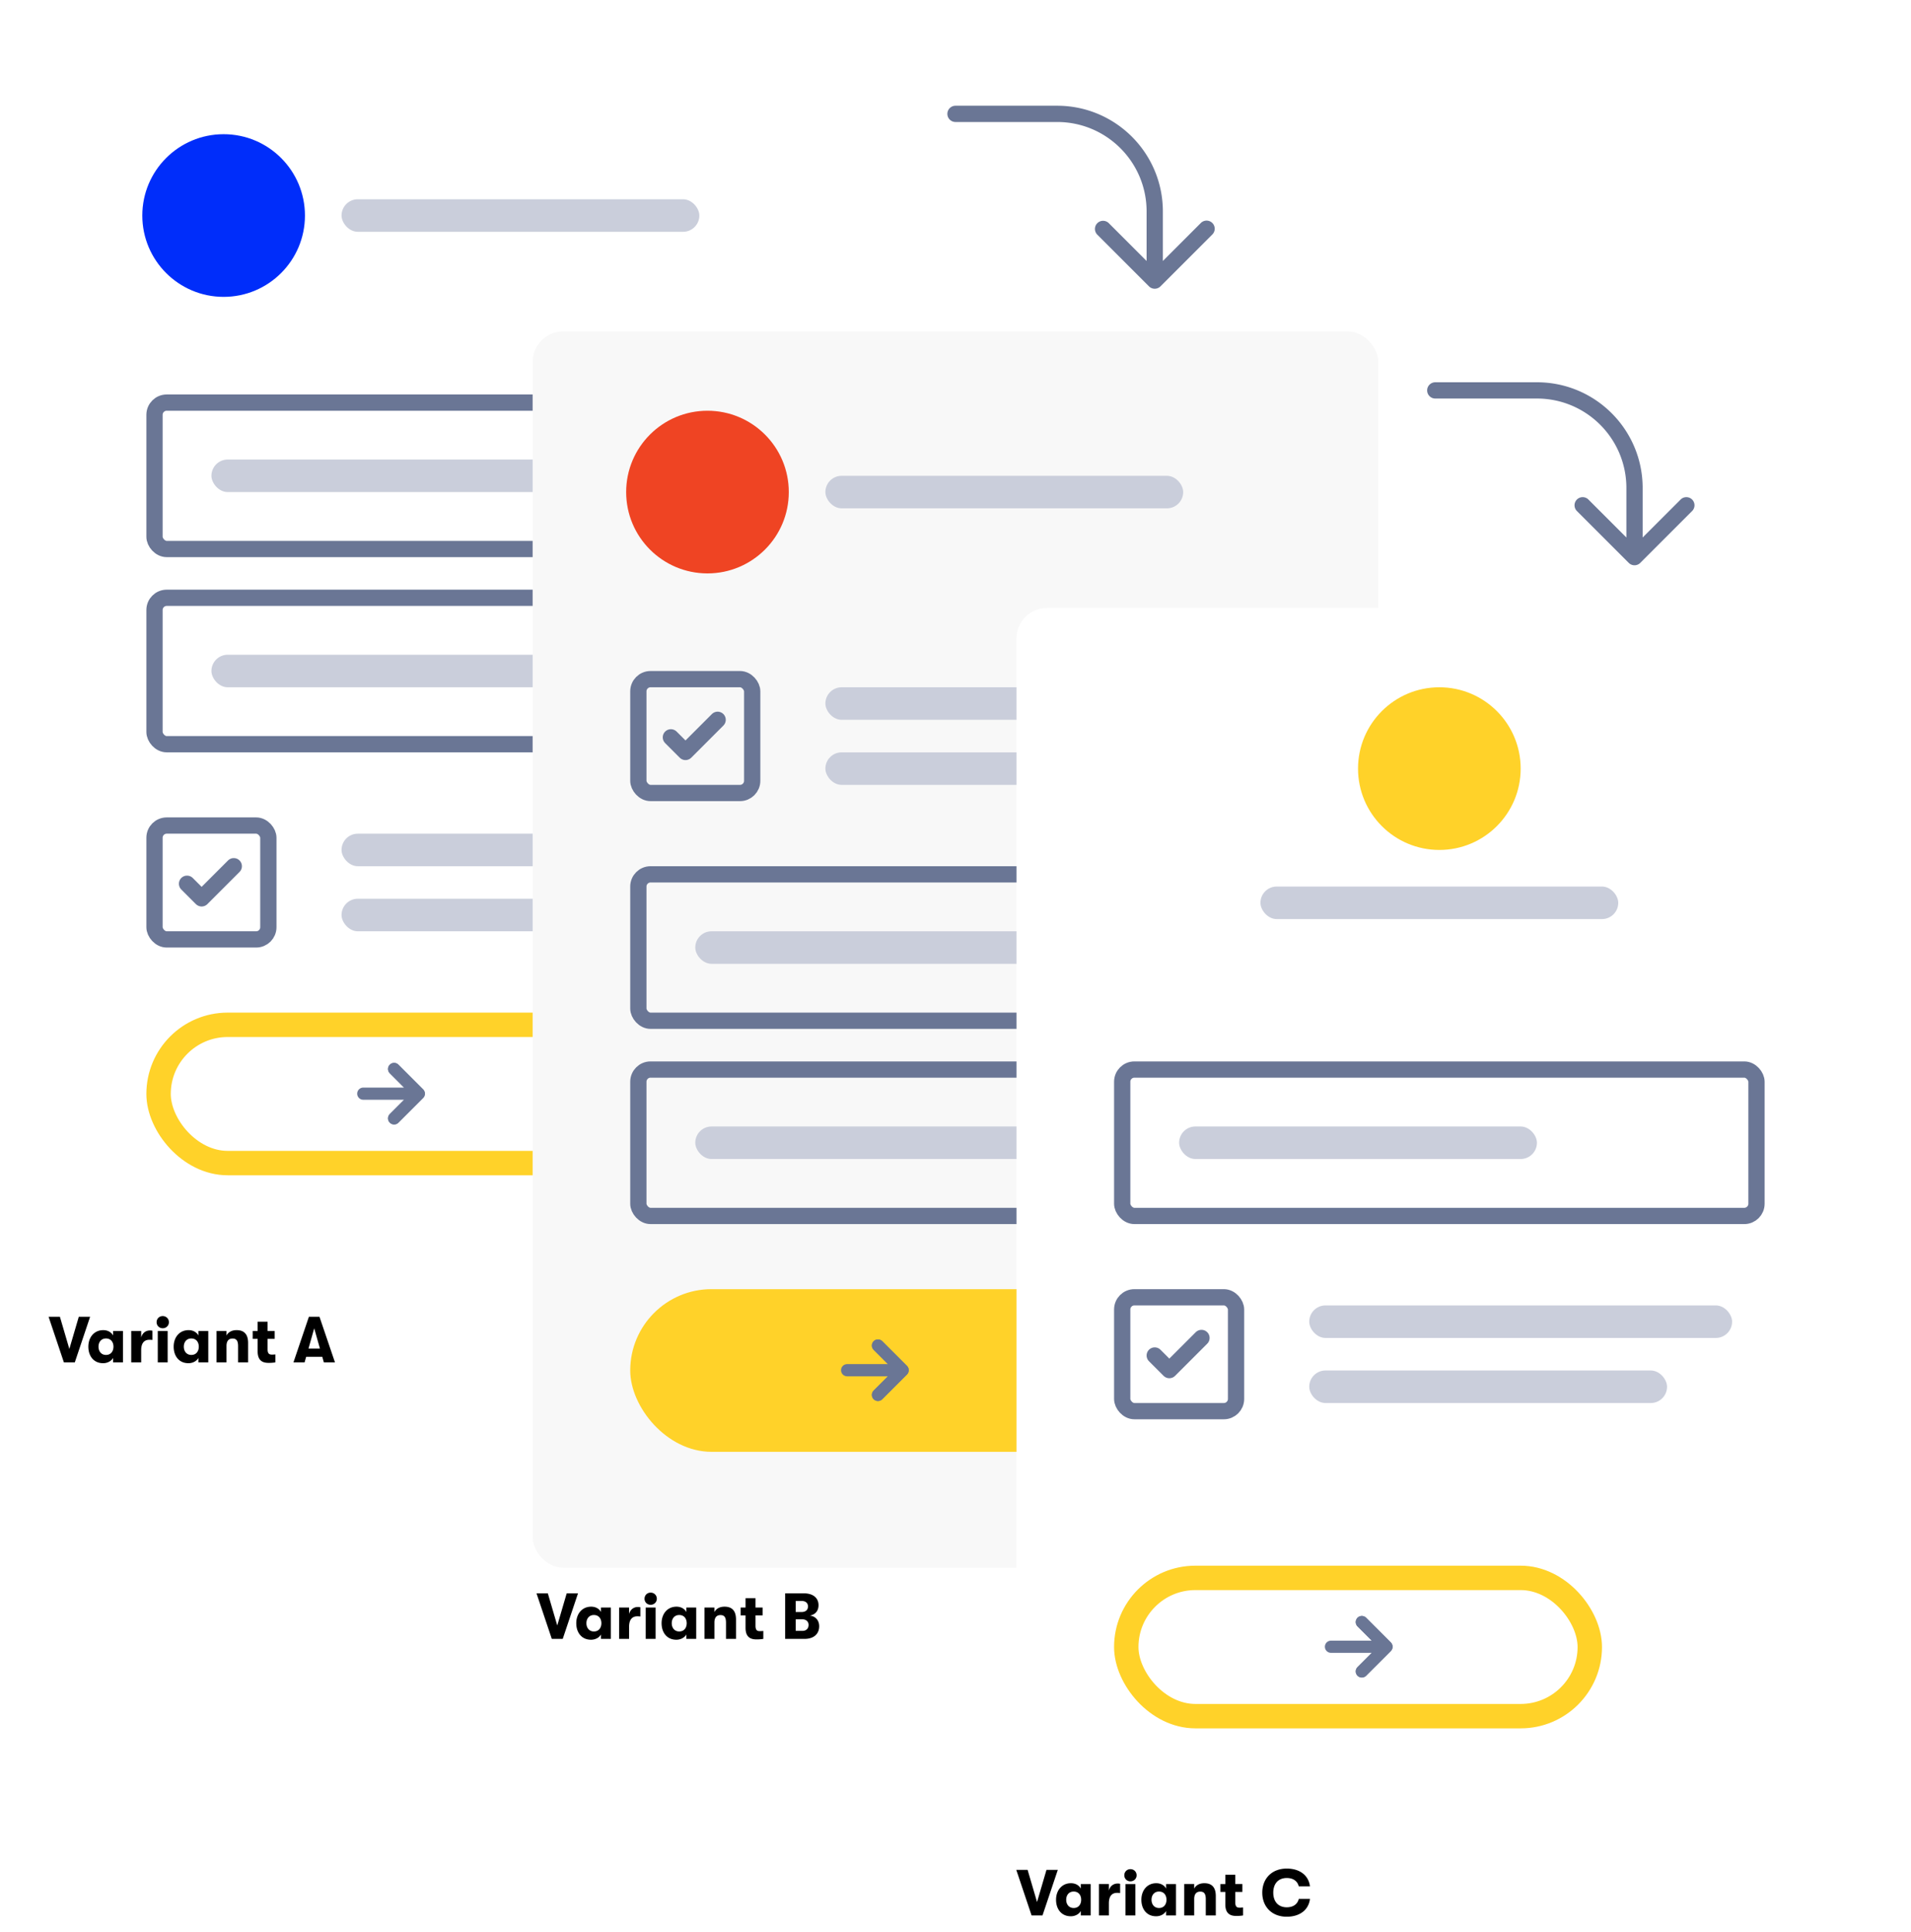 <svg width="470" height="475" fill="none" xmlns="http://www.w3.org/2000/svg">
  <g filter="url(#ContentStrategist/Optimize__filter0_dd)">
    <rect x="12" y="9" width="208" height="304" rx="7.5" fill="#fff"/>
  </g>
  <rect x="38" y="99" width="156" height="36" rx="3" stroke="#6A7695" stroke-width="4"/>
  <rect x="38" y="147" width="156" height="36" rx="3" stroke="#6A7695" stroke-width="4"/>
  <rect x="52" y="113" width="108" height="8" rx="4" fill="#CACEDB"/>
  <rect x="84" y="49" width="88" height="8" rx="4" fill="#CACEDB"/>
  <rect x="52" y="161" width="88" height="8" rx="4" fill="#CACEDB"/>
  <rect x="84" y="205" width="104" height="8" rx="4" fill="#CACEDB"/>
  <rect x="84" y="221" width="88" height="8" rx="4" fill="#CACEDB"/>
  <rect x="38" y="203" width="28" height="28" rx="3" stroke="#6A7695" stroke-width="4"/>
  <path d="M57.498 213l-7.905 7.905L46 217.312" stroke="#6A7695" stroke-width="4" stroke-linecap="round" stroke-linejoin="round"/>
  <rect x="39" y="252" width="114" height="34" rx="17" stroke="#FFD229" stroke-width="6"/>
  <path d="M96.931 262.863l6.069 6.069L96.931 275m6.069-6.069H89.346" stroke="#6A7695" stroke-width="3" stroke-linecap="round" stroke-linejoin="round"/>
  <path d="M96.931 262.863l6.069 6.069L96.931 275" stroke="#6A7695" stroke-width="3" stroke-linecap="round" stroke-linejoin="round"/>
  <circle cx="55" cy="53" r="20" fill="#002DFA"/>
  <path d="M18.4 335l3.76-11.2h-2.784l-2.32 7.904-2.32-7.904h-2.784l3.76 11.2H18.4zm6.961.208c1.072 0 2.032-.528 2.448-1.296V335h2.432v-7.712H27.81v1.104c-.416-.784-1.296-1.312-2.416-1.312-2.24 0-3.664 1.76-3.664 4.064 0 2.32 1.328 4.064 3.632 4.064zm.704-2.032c-1.136 0-1.84-.864-1.84-2.032 0-1.168.704-2.016 1.84-2.016 1.216 0 1.84.912 1.84 2.016 0 1.12-.624 2.032-1.84 2.032zM34.722 335v-2.976c0-1.712.704-2.576 2.032-2.576.304 0 .448.016.736.048v-2.272a2.39 2.39 0 00-.64-.064c-.944 0-1.856.592-2.128 1.744v-1.616h-2.448V335h2.448zm5.299-8.384c.88 0 1.52-.672 1.52-1.488 0-.832-.64-1.504-1.52-1.504s-1.504.672-1.504 1.504c0 .816.624 1.488 1.504 1.488zM41.237 335v-7.712h-2.432V335h2.432zm5.109.208c1.072 0 2.032-.528 2.448-1.296V335h2.432v-7.712h-2.432v1.104c-.416-.784-1.296-1.312-2.416-1.312-2.24 0-3.664 1.76-3.664 4.064 0 2.32 1.328 4.064 3.632 4.064zm.704-2.032c-1.136 0-1.84-.864-1.84-2.032 0-1.168.704-2.016 1.84-2.016 1.216 0 1.84.912 1.84 2.016 0 1.12-.624 2.032-1.84 2.032zM55.706 335v-4.032c0-1.184.512-1.824 1.488-1.824.992 0 1.36.592 1.36 1.888V335h2.464v-4.768c0-2.096-.944-3.152-2.816-3.152-1.168 0-2.048.464-2.496 1.328v-1.12h-2.448V335h2.448zm11.178-1.904c-.608 0-1.072-.176-1.072-1.312v-2.56h1.744v-1.936h-1.744V325h-2.448v2.288h-1.216v1.936h1.216v3.072c0 2.576 1.584 2.832 2.736 2.832.704 0 1.28-.064 1.632-.128v-1.952a6.933 6.933 0 01-.848.048zm15.5 1.904l-3.808-11.2h-2.608L72.176 335h2.736l.384-1.36h3.968l.384 1.36h2.736zm-5.104-8.368l1.408 4.976h-2.816l1.408-4.976z" fill="#000"/>
  <g filter="url(#ContentStrategist/Optimize__filter1_dd)">
    <rect x="131" y="77" width="208" height="304" rx="7.5" fill="#F8F8F8"/>
  </g>
  <rect x="157" y="263" width="156" height="36" rx="3" stroke="#6A7695" stroke-width="4"/>
  <rect x="171" y="277" width="108" height="8" rx="4" fill="#CACEDB"/>
  <rect x="203" y="117" width="88" height="8" rx="4" fill="#CACEDB"/>
  <rect x="157" y="215" width="156" height="36" rx="3" stroke="#6A7695" stroke-width="4"/>
  <rect x="171" y="229" width="88" height="8" rx="4" fill="#CACEDB"/>
  <rect x="203" y="169" width="104" height="8" rx="4" fill="#CACEDB"/>
  <rect x="203" y="185" width="88" height="8" rx="4" fill="#CACEDB"/>
  <rect x="157" y="167" width="28" height="28" rx="3" stroke="#6A7695" stroke-width="4"/>
  <path d="M176.498 177l-7.905 7.905-3.593-3.593" stroke="#6A7695" stroke-width="4" stroke-linecap="round" stroke-linejoin="round"/>
  <rect x="155" y="317" width="120" height="40" rx="20" fill="#FFD229"/>
  <path d="M215.931 330.863l6.069 6.069-6.069 6.068m6.069-6.068h-13.654" stroke="#6A7695" stroke-width="3" stroke-linecap="round" stroke-linejoin="round"/>
  <path d="M215.931 330.863l6.069 6.069-6.069 6.068" stroke="#6A7695" stroke-width="3" stroke-linecap="round" stroke-linejoin="round"/>
  <circle cx="174" cy="121" r="20" fill="#EF4423"/>
  <path d="M138.4 403l3.76-11.2h-2.784l-2.32 7.904-2.32-7.904h-2.784l3.76 11.2h2.688zm6.961.208c1.072 0 2.032-.528 2.448-1.296V403h2.432v-7.712h-2.432v1.104c-.416-.784-1.296-1.312-2.416-1.312-2.24 0-3.664 1.76-3.664 4.064 0 2.32 1.328 4.064 3.632 4.064zm.704-2.032c-1.136 0-1.84-.864-1.84-2.032 0-1.168.704-2.016 1.84-2.016 1.216 0 1.84.912 1.84 2.016 0 1.12-.624 2.032-1.84 2.032zm8.657 1.824v-2.976c0-1.712.704-2.576 2.032-2.576.304 0 .448.016.736.048v-2.272a2.39 2.39 0 00-.64-.064c-.944 0-1.856.592-2.128 1.744v-1.616h-2.448V403h2.448zm5.299-8.384c.88 0 1.52-.672 1.52-1.488 0-.832-.64-1.504-1.52-1.504s-1.504.672-1.504 1.504c0 .816.624 1.488 1.504 1.488zm1.216 8.384v-7.712h-2.432V403h2.432zm5.109.208c1.072 0 2.032-.528 2.448-1.296V403h2.432v-7.712h-2.432v1.104c-.416-.784-1.296-1.312-2.416-1.312-2.24 0-3.664 1.76-3.664 4.064 0 2.32 1.328 4.064 3.632 4.064zm.704-2.032c-1.136 0-1.84-.864-1.84-2.032 0-1.168.704-2.016 1.84-2.016 1.216 0 1.84.912 1.84 2.016 0 1.12-.624 2.032-1.84 2.032zm8.656 1.824v-4.032c0-1.184.512-1.824 1.488-1.824.992 0 1.36.592 1.36 1.888V403h2.464v-4.768c0-2.096-.944-3.152-2.816-3.152-1.168 0-2.048.464-2.496 1.328v-1.12h-2.448V403h2.448zm11.178-1.904c-.608 0-1.072-.176-1.072-1.312v-2.56h1.744v-1.936h-1.744V393h-2.448v2.288h-1.216v1.936h1.216v3.072c0 2.576 1.584 2.832 2.736 2.832.704 0 1.28-.064 1.632-.128v-1.952a6.933 6.933 0 01-.848.048zm12.284-3.824c1.296-.24 2.144-1.104 2.144-2.56 0-1.808-1.376-2.912-3.6-2.912h-4.608V403h4.784c2.224 0 3.584-1.184 3.584-3.104 0-1.552-1.008-2.496-2.304-2.624zm-2.032-3.6c1.008 0 1.584.512 1.584 1.36 0 .848-.592 1.36-1.584 1.36h-1.44v-2.72h1.44zm-1.44 7.36v-2.848h1.616c.928 0 1.552.544 1.552 1.376 0 .928-.592 1.472-1.552 1.472h-1.616z" fill="#000"/>
  <g filter="url(#ContentStrategist/Optimize__filter2_dd)">
    <rect x="250" y="145" width="208" height="304" rx="7.5" fill="#fff"/>
  </g>
  <rect x="310" y="218" width="88" height="8" rx="4" fill="#CACEDB"/>
  <rect x="276" y="263" width="156" height="36" rx="3" stroke="#6A7695" stroke-width="4"/>
  <rect x="290" y="277" width="88" height="8" rx="4" fill="#CACEDB"/>
  <rect x="322" y="321" width="104" height="8" rx="4" fill="#CACEDB"/>
  <rect x="322" y="337" width="88" height="8" rx="4" fill="#CACEDB"/>
  <rect x="276" y="319" width="28" height="28" rx="3" stroke="#6A7695" stroke-width="4"/>
  <path d="M295.498 329l-7.905 7.905-3.593-3.593" stroke="#6A7695" stroke-width="4" stroke-linecap="round" stroke-linejoin="round"/>
  <rect x="277" y="388" width="114" height="34" rx="17" stroke="#FFD229" stroke-width="6"/>
  <path d="M334.932 398.863l6.068 6.069-6.068 6.068m6.068-6.068h-13.654" stroke="#6A7695" stroke-width="3" stroke-linecap="round" stroke-linejoin="round"/>
  <path d="M334.932 398.863l6.068 6.069-6.068 6.068" stroke="#6A7695" stroke-width="3" stroke-linecap="round" stroke-linejoin="round"/>
  <circle cx="354" cy="189" r="20" fill="#FFD229"/>
  <path d="M256.4 471l3.76-11.2h-2.784l-2.32 7.904-2.32-7.904h-2.784l3.76 11.2h2.688zm6.961.208c1.072 0 2.032-.528 2.448-1.296V471h2.432v-7.712h-2.432v1.104c-.416-.784-1.296-1.312-2.416-1.312-2.24 0-3.664 1.76-3.664 4.064 0 2.32 1.328 4.064 3.632 4.064zm.704-2.032c-1.136 0-1.84-.864-1.84-2.032 0-1.168.704-2.016 1.84-2.016 1.216 0 1.84.912 1.84 2.016 0 1.12-.624 2.032-1.84 2.032zm8.657 1.824v-2.976c0-1.712.704-2.576 2.032-2.576.304 0 .448.016.736.048v-2.272a2.39 2.39 0 00-.64-.064c-.944 0-1.856.592-2.128 1.744v-1.616h-2.448V471h2.448zm5.299-8.384c.88 0 1.52-.672 1.52-1.488 0-.832-.64-1.504-1.52-1.504s-1.504.672-1.504 1.504c0 .816.624 1.488 1.504 1.488zm1.216 8.384v-7.712h-2.432V471h2.432zm5.109.208c1.072 0 2.032-.528 2.448-1.296V471h2.432v-7.712h-2.432v1.104c-.416-.784-1.296-1.312-2.416-1.312-2.24 0-3.664 1.76-3.664 4.064 0 2.32 1.328 4.064 3.632 4.064zm.704-2.032c-1.136 0-1.84-.864-1.84-2.032 0-1.168.704-2.016 1.84-2.016 1.216 0 1.84.912 1.84 2.016 0 1.12-.624 2.032-1.84 2.032zm8.656 1.824v-4.032c0-1.184.512-1.824 1.488-1.824.992 0 1.36.592 1.36 1.888V471h2.464v-4.768c0-2.096-.944-3.152-2.816-3.152-1.168 0-2.048.464-2.496 1.328v-1.12h-2.448V471h2.448zm11.178-1.904c-.608 0-1.072-.176-1.072-1.312v-2.56h1.744v-1.936h-1.744V461h-2.448v2.288h-1.216v1.936h1.216v3.072c0 2.576 1.584 2.832 2.736 2.832.704 0 1.28-.064 1.632-.128v-1.952a6.933 6.933 0 01-.848.048zm11.58 2.224c3.28 0 5.408-1.744 5.712-4.384h-2.752c-.288 1.264-1.344 2.064-2.944 2.064-2.112 0-3.328-1.408-3.328-3.6s1.216-3.6 3.328-3.6c1.6 0 2.656.8 2.944 2.064h2.752c-.304-2.64-2.432-4.384-5.712-4.384-3.68 0-6.016 2.48-6.016 5.92s2.336 5.92 6.016 5.92z" fill="#000"/>
  <path d="M285.414 70.414a2 2 0 01-2.828 0l-12.728-12.728a2 2 0 012.828-2.828L284 66.172l11.314-11.314a2 2 0 112.828 2.828l-12.728 12.728zM235 30a2 2 0 110-4v4zm47 39V52h4v17h-4zm-22-39h-25v-4h25v4zm22 22c0-12.15-9.85-22-22-22v-4c14.359 0 26 11.64 26 26h-4zm121.414 86.414a2 2 0 01-2.828 0l-12.728-12.728a2 2 0 112.828-2.828L402 134.172l11.314-11.314a2 2 0 112.828 2.828l-12.728 12.728zM353 98a2 2 0 110-4v4zm47 39v-17h4v17h-4zm-22-39h-25v-4h25v4zm22 22c0-12.15-9.85-22-22-22v-4c14.359 0 26 11.641 26 26h-4z" fill="#6A7695"/>
  <defs>
    <filter id="ContentStrategist/Optimize__filter0_dd" x="0" y="0" width="232" height="328" filterUnits="userSpaceOnUse" color-interpolation-filters="sRGB">
      <feFlood flood-opacity="0" result="BackgroundImageFix"/>
      <feColorMatrix in="SourceAlpha" values="0 0 0 0 0 0 0 0 0 0 0 0 0 0 0 0 0 0 127 0"/>
      <feOffset dy="3"/>
      <feGaussianBlur stdDeviation="6"/>
      <feColorMatrix values="0 0 0 0 0.416 0 0 0 0 0.463 0 0 0 0 0.584 0 0 0 0.1 0"/>
      <feBlend in2="BackgroundImageFix" result="effect1_dropShadow"/>
      <feColorMatrix in="SourceAlpha" values="0 0 0 0 0 0 0 0 0 0 0 0 0 0 0 0 0 0 127 0"/>
      <feOffset dy="1.5"/>
      <feGaussianBlur stdDeviation="1.5"/>
      <feColorMatrix values="0 0 0 0 0.416 0 0 0 0 0.463 0 0 0 0 0.584 0 0 0 0.1 0"/>
      <feBlend in2="effect1_dropShadow" result="effect2_dropShadow"/>
      <feBlend in="SourceGraphic" in2="effect2_dropShadow" result="shape"/>
    </filter>
    <filter id="ContentStrategist/Optimize__filter1_dd" x="119" y="68" width="232" height="328" filterUnits="userSpaceOnUse" color-interpolation-filters="sRGB">
      <feFlood flood-opacity="0" result="BackgroundImageFix"/>
      <feColorMatrix in="SourceAlpha" values="0 0 0 0 0 0 0 0 0 0 0 0 0 0 0 0 0 0 127 0"/>
      <feOffset dy="3"/>
      <feGaussianBlur stdDeviation="6"/>
      <feColorMatrix values="0 0 0 0 0.416 0 0 0 0 0.463 0 0 0 0 0.584 0 0 0 0.1 0"/>
      <feBlend in2="BackgroundImageFix" result="effect1_dropShadow"/>
      <feColorMatrix in="SourceAlpha" values="0 0 0 0 0 0 0 0 0 0 0 0 0 0 0 0 0 0 127 0"/>
      <feOffset dy="1.5"/>
      <feGaussianBlur stdDeviation="1.5"/>
      <feColorMatrix values="0 0 0 0 0.416 0 0 0 0 0.463 0 0 0 0 0.584 0 0 0 0.1 0"/>
      <feBlend in2="effect1_dropShadow" result="effect2_dropShadow"/>
      <feBlend in="SourceGraphic" in2="effect2_dropShadow" result="shape"/>
    </filter>
    <filter id="ContentStrategist/Optimize__filter2_dd" x="238" y="136" width="232" height="328" filterUnits="userSpaceOnUse" color-interpolation-filters="sRGB">
      <feFlood flood-opacity="0" result="BackgroundImageFix"/>
      <feColorMatrix in="SourceAlpha" values="0 0 0 0 0 0 0 0 0 0 0 0 0 0 0 0 0 0 127 0"/>
      <feOffset dy="3"/>
      <feGaussianBlur stdDeviation="6"/>
      <feColorMatrix values="0 0 0 0 0.416 0 0 0 0 0.463 0 0 0 0 0.584 0 0 0 0.1 0"/>
      <feBlend in2="BackgroundImageFix" result="effect1_dropShadow"/>
      <feColorMatrix in="SourceAlpha" values="0 0 0 0 0 0 0 0 0 0 0 0 0 0 0 0 0 0 127 0"/>
      <feOffset dy="1.5"/>
      <feGaussianBlur stdDeviation="1.5"/>
      <feColorMatrix values="0 0 0 0 0.416 0 0 0 0 0.463 0 0 0 0 0.584 0 0 0 0.1 0"/>
      <feBlend in2="effect1_dropShadow" result="effect2_dropShadow"/>
      <feBlend in="SourceGraphic" in2="effect2_dropShadow" result="shape"/>
    </filter>
  </defs>
</svg>
